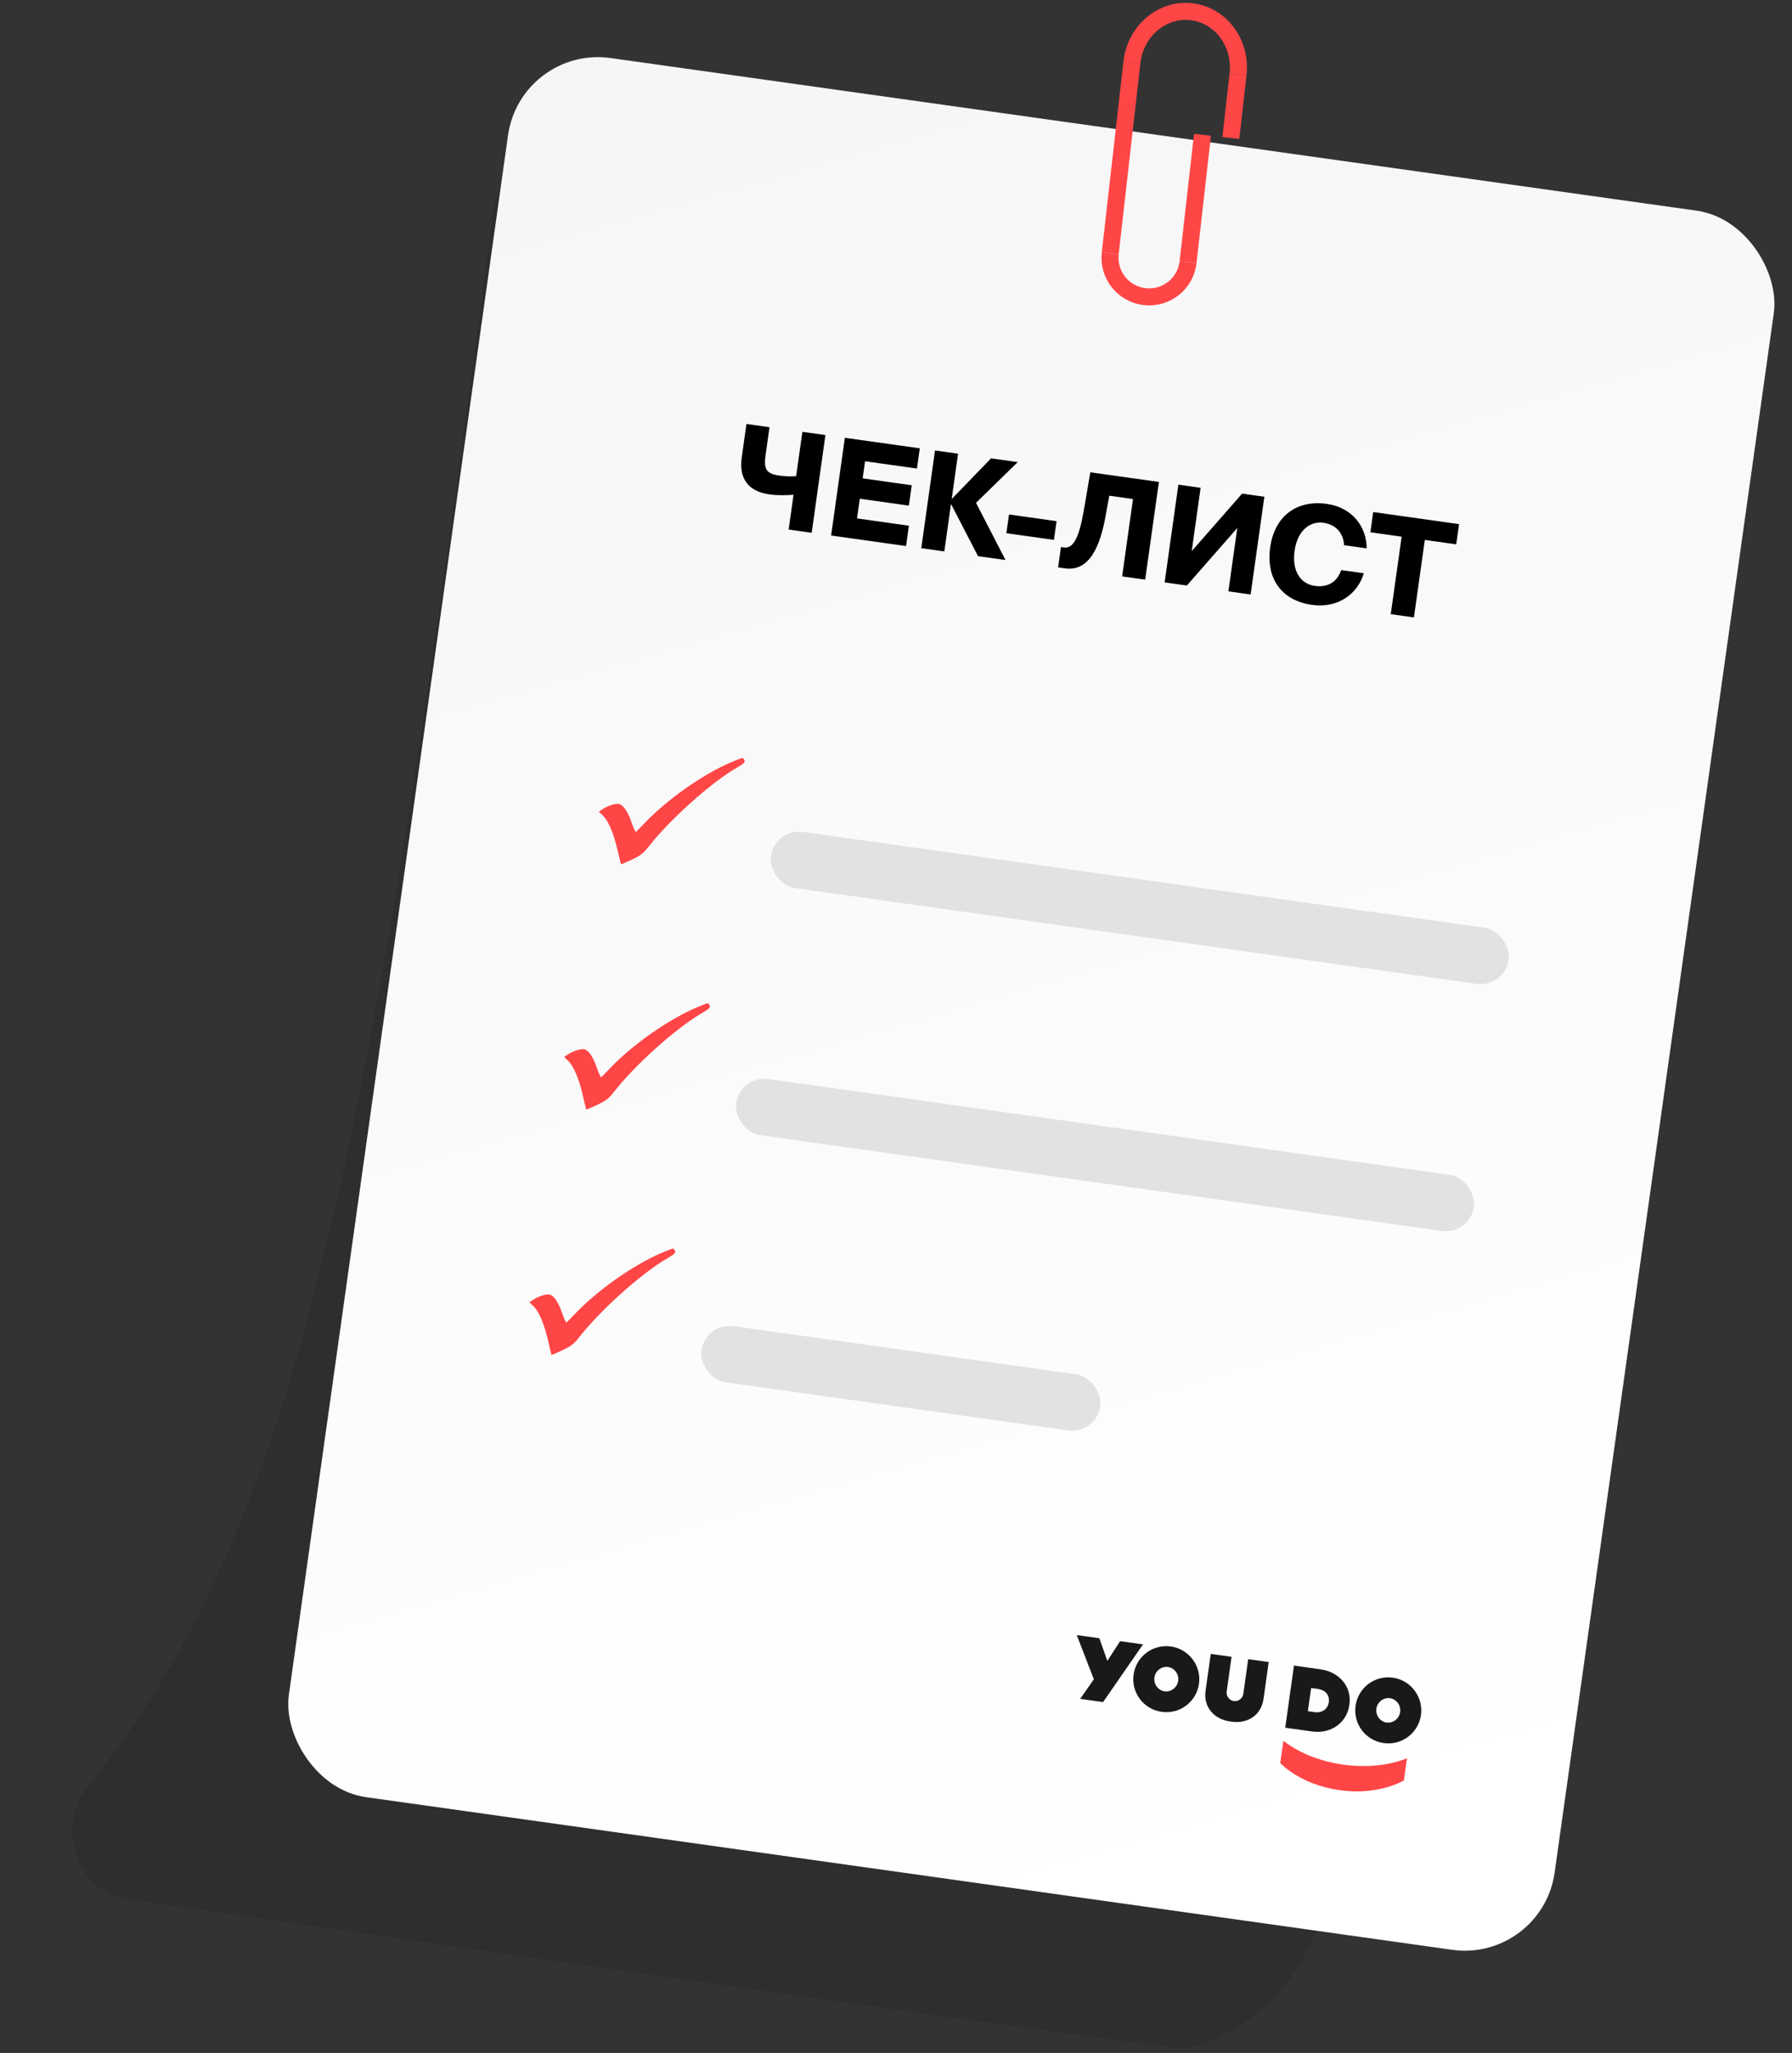<?xml version="1.0" encoding="UTF-8"?> <svg xmlns="http://www.w3.org/2000/svg" width="316" height="362" viewBox="0 0 316 362" fill="none"><rect x="0" y="0" width="316" height="362" fill="#333333" stroke="none"/><path opacity="0.2" d="M15.531 314.963C53.855 267.481 65.794 199.2 86.925 37.322C87.821 30.456 94.767 26.042 101.335 28.237L266.551 83.458C271.477 85.104 274.588 89.942 273.964 95.098C264.603 172.443 241.449 309.211 235.163 331.795C229.617 351.718 220.478 356.465 213.799 359.785C211.638 360.859 209.245 361.34 206.852 361.029C158.916 354.798 69.203 341.58 22.652 334.95C13.515 333.649 9.734 322.144 15.531 314.963Z" fill="#191919"></path><rect x="91.814" y="8.006" width="225.396" height="309.68" rx="16" transform="rotate(8 91.814 8.006)" fill="url(#paint0_linear_432_958)"></rect><path d="M218.315 13.104C218.94 7.592 215.258 2.648 210.09 2.062C204.922 1.475 200.225 5.469 199.6 10.981" stroke="#FF4646" stroke-width="3"></path><path d="M195.779 44.669C195.349 48.459 198.073 51.879 201.862 52.309C205.652 52.739 209.073 50.016 209.503 46.226" stroke="#FF4646" stroke-width="3"></path><path d="M199.602 10.981L195.78 44.668" stroke="#FF4646" stroke-width="3"></path><path d="M212.048 23.768L209.5 46.225" stroke="#FF4646" stroke-width="3"></path><path d="M218.318 13.104L217.044 24.334" stroke="#FF4646" stroke-width="3"></path><path d="M145.555 76.715L143.133 93.946L139.069 93.375L139.931 87.243C138.682 87.334 137.148 87.385 135.698 87.181C131.919 86.65 130.275 84.383 130.799 80.652L131.628 74.758L135.692 75.329L135.017 80.13C134.666 82.625 134.977 83.517 137.449 83.865C138.281 83.981 139.53 84.06 140.392 83.963L141.491 76.144L145.555 76.715ZM146.558 94.427L148.98 77.197L162.194 79.054L161.693 82.619L152.543 81.333L152.119 84.351L160.77 85.567L160.266 89.156L151.615 87.94L151.127 91.41L160.277 92.696L159.773 96.284L146.558 94.427ZM172.463 98.068L167.717 88.894L167.693 88.891L166.521 97.233L162.457 96.662L164.878 79.431L168.943 80.002L167.824 87.964L167.847 87.967L174.765 80.82L179.471 81.482L172.112 88.663L177.311 98.749L172.463 98.068ZM185.852 95.199L177.462 94.02L177.926 90.717L186.316 91.896L185.852 95.199ZM201.939 102.21L197.875 101.639L199.792 87.997L195.61 87.409L194.969 90.931C194.031 96.228 192.147 100.834 187.798 100.223L186.586 100.053L187.09 96.464L187.613 96.537C189.824 96.848 190.602 93.031 191.282 89.055L192.264 83.28L204.361 84.98L201.939 102.21ZM205.371 102.693L207.793 85.462L211.714 86.013L210.144 97.183L219.034 87.042L222.956 87.593L220.534 104.824L216.613 104.273L218.182 93.102L209.293 103.244L205.371 102.693ZM236.509 100.525L240.502 101.086C239.299 104.989 235.707 107.271 231.357 106.66C225.986 105.905 223.211 102.025 223.986 96.511C224.751 91.069 228.586 88.094 233.981 88.852C238.283 89.456 240.978 92.695 240.998 96.697L237.005 96.135C236.884 93.719 235.293 92.453 233.368 92.183C230.967 91.846 228.782 93.598 228.288 97.116C227.777 100.752 229.38 102.965 231.852 103.312C233.634 103.563 235.619 103.066 236.509 100.525ZM245.244 108.297L247.164 94.631L241.651 93.856L242.152 90.291L257.291 92.419L256.79 95.984L251.252 95.205L249.332 108.871L245.244 108.297Z" fill="black"></path><path d="M236.836 311.159C243.701 312.124 248.111 310.019 248.111 310.019L247.559 313.949C247.559 313.949 243.172 316.645 236.203 315.666C229.234 314.686 225.76 310.885 225.76 310.885L226.312 306.955C226.365 306.962 229.972 310.195 236.836 311.159Z" fill="#FF4646"></path><path d="M205.361 298.239C204.208 298.077 203.405 296.949 203.567 295.796C203.729 294.643 204.812 293.78 205.965 293.942C207.118 294.104 207.921 295.232 207.759 296.385C207.597 297.538 206.514 298.401 205.361 298.239ZM206.473 290.327C203.277 289.877 200.348 292.084 199.899 295.281C199.45 298.477 201.656 301.406 204.853 301.855C208.049 302.304 210.978 300.097 211.427 296.901C211.869 293.757 209.669 290.776 206.473 290.327Z" fill="#191919"></path><path d="M201.557 289.957L197.523 289.39L195.27 292.867L193.854 288.874L189.872 288.314L192.891 296.113L190.481 299.568L194.516 300.135L201.557 289.957Z" fill="#191919"></path><path d="M244.505 303.741C243.352 303.579 242.548 302.451 242.71 301.298C242.872 300.145 243.956 299.282 245.108 299.444C246.261 299.606 247.065 300.734 246.902 301.887C246.74 303.04 245.657 303.903 244.505 303.741ZM245.617 295.829C242.42 295.379 239.492 297.586 239.042 300.783C238.593 303.979 240.8 306.907 243.996 307.357C247.193 307.806 250.121 305.599 250.571 302.403C251.012 299.259 248.813 296.278 245.617 295.829Z" fill="#191919"></path><path d="M220.106 292.564L219.245 298.694C219.134 299.48 218.357 300.066 217.571 299.955C216.785 299.845 216.2 299.068 216.31 298.282L217.172 292.151L213.504 291.636L212.591 298.133C212.186 301.015 214.076 303.151 216.906 303.549L217.168 303.586C219.998 303.984 222.404 302.451 222.809 299.569C223.037 297.945 223.722 293.072 223.722 293.072L220.106 292.564Z" fill="#191919"></path><path d="M234.319 300.171C234.165 301.272 233.254 302.052 231.936 301.92C231.255 301.825 230.626 301.736 230.626 301.736L231.201 297.649C231.201 297.649 231.777 297.73 232.511 297.833C233.866 298.077 234.481 299.019 234.319 300.171ZM232.839 294.353C229.905 293.94 228.176 293.697 228.176 293.697L226.637 304.649C226.637 304.649 228.471 304.907 231.353 305.312C234.811 305.798 237.515 303.666 237.935 300.68L237.957 300.522C238.384 297.483 236.245 294.831 232.839 294.353Z" fill="#191919"></path><rect x="136.639" y="146" width="131.361" height="10" rx="5" transform="rotate(8 136.639 146)" fill="#E2E2E2"></rect><rect x="130.515" y="189.572" width="131.361" height="10" rx="5" transform="rotate(8 130.515 189.572)" fill="#E2E2E2"></rect><rect x="124.392" y="233.144" width="70.999" height="10" rx="5" transform="rotate(8 124.392 233.144)" fill="#E2E2E2"></rect><path fill-rule="evenodd" clip-rule="evenodd" d="M128.857 134.44C123.816 136.614 117.609 140.997 113.578 145.23C112.895 145.947 112.256 146.601 112.157 146.684C112.059 146.766 111.699 146.004 111.357 144.99C110.709 143.068 109.879 141.88 109.097 141.757C108.482 141.66 107.197 142.071 106.315 142.648L105.596 143.118L106.36 143.861C107.307 144.781 108.247 147.041 108.927 150.029C109.212 151.283 109.463 152.346 109.485 152.392C109.506 152.438 110.365 152.078 111.394 151.593C112.989 150.841 113.436 150.493 114.432 149.225C118.224 144.4 125.417 137.972 129.962 135.347C131.131 134.672 131.406 134.411 131.283 134.09C131.198 133.868 131.042 133.672 130.937 133.655C130.831 133.639 129.895 133.992 128.857 134.44Z" fill="#FF4646"></path><path fill-rule="evenodd" clip-rule="evenodd" d="M122.734 177.695C117.693 179.869 111.486 184.252 107.455 188.485C106.772 189.202 106.132 189.856 106.034 189.938C105.936 190.021 105.576 189.259 105.234 188.245C104.586 186.323 103.756 185.135 102.974 185.012C102.358 184.915 101.073 185.326 100.192 185.902L99.473 186.373L100.237 187.116C101.184 188.036 102.124 190.296 102.804 193.284C103.089 194.538 103.34 195.601 103.362 195.647C103.383 195.693 104.242 195.333 105.271 194.848C106.866 194.096 107.312 193.748 108.309 192.48C112.101 187.655 119.294 181.227 123.839 178.602C125.008 177.927 125.283 177.666 125.16 177.345C125.074 177.122 124.919 176.927 124.813 176.91C124.708 176.894 123.772 177.247 122.734 177.695Z" fill="#FF4646"></path><path fill-rule="evenodd" clip-rule="evenodd" d="M116.61 220.95C111.569 223.123 105.362 227.507 101.331 231.74C100.648 232.457 100.008 233.111 99.91 233.193C99.812 233.276 99.452 232.513 99.11 231.5C98.462 229.578 97.632 228.389 96.85 228.267C96.234 228.17 94.95 228.581 94.068 229.157L93.349 229.627L94.113 230.37C95.059 231.291 96 233.55 96.68 236.538C96.965 237.792 97.216 238.856 97.238 238.902C97.259 238.947 98.118 238.588 99.147 238.103C100.742 237.351 101.188 237.003 102.185 235.735C105.977 230.91 113.17 224.482 117.715 221.857C118.884 221.182 119.159 220.921 119.036 220.6C118.95 220.377 118.795 220.182 118.689 220.165C118.584 220.149 117.648 220.502 116.61 220.95Z" fill="#FF4646"></path><defs><linearGradient id="paint0_linear_432_958" x1="127.49" y1="9.045" x2="264.677" y2="316.949" gradientUnits="userSpaceOnUse"><stop stop-color="#F6F6F6"></stop><stop offset="1" stop-color="white"></stop></linearGradient></defs></svg> 